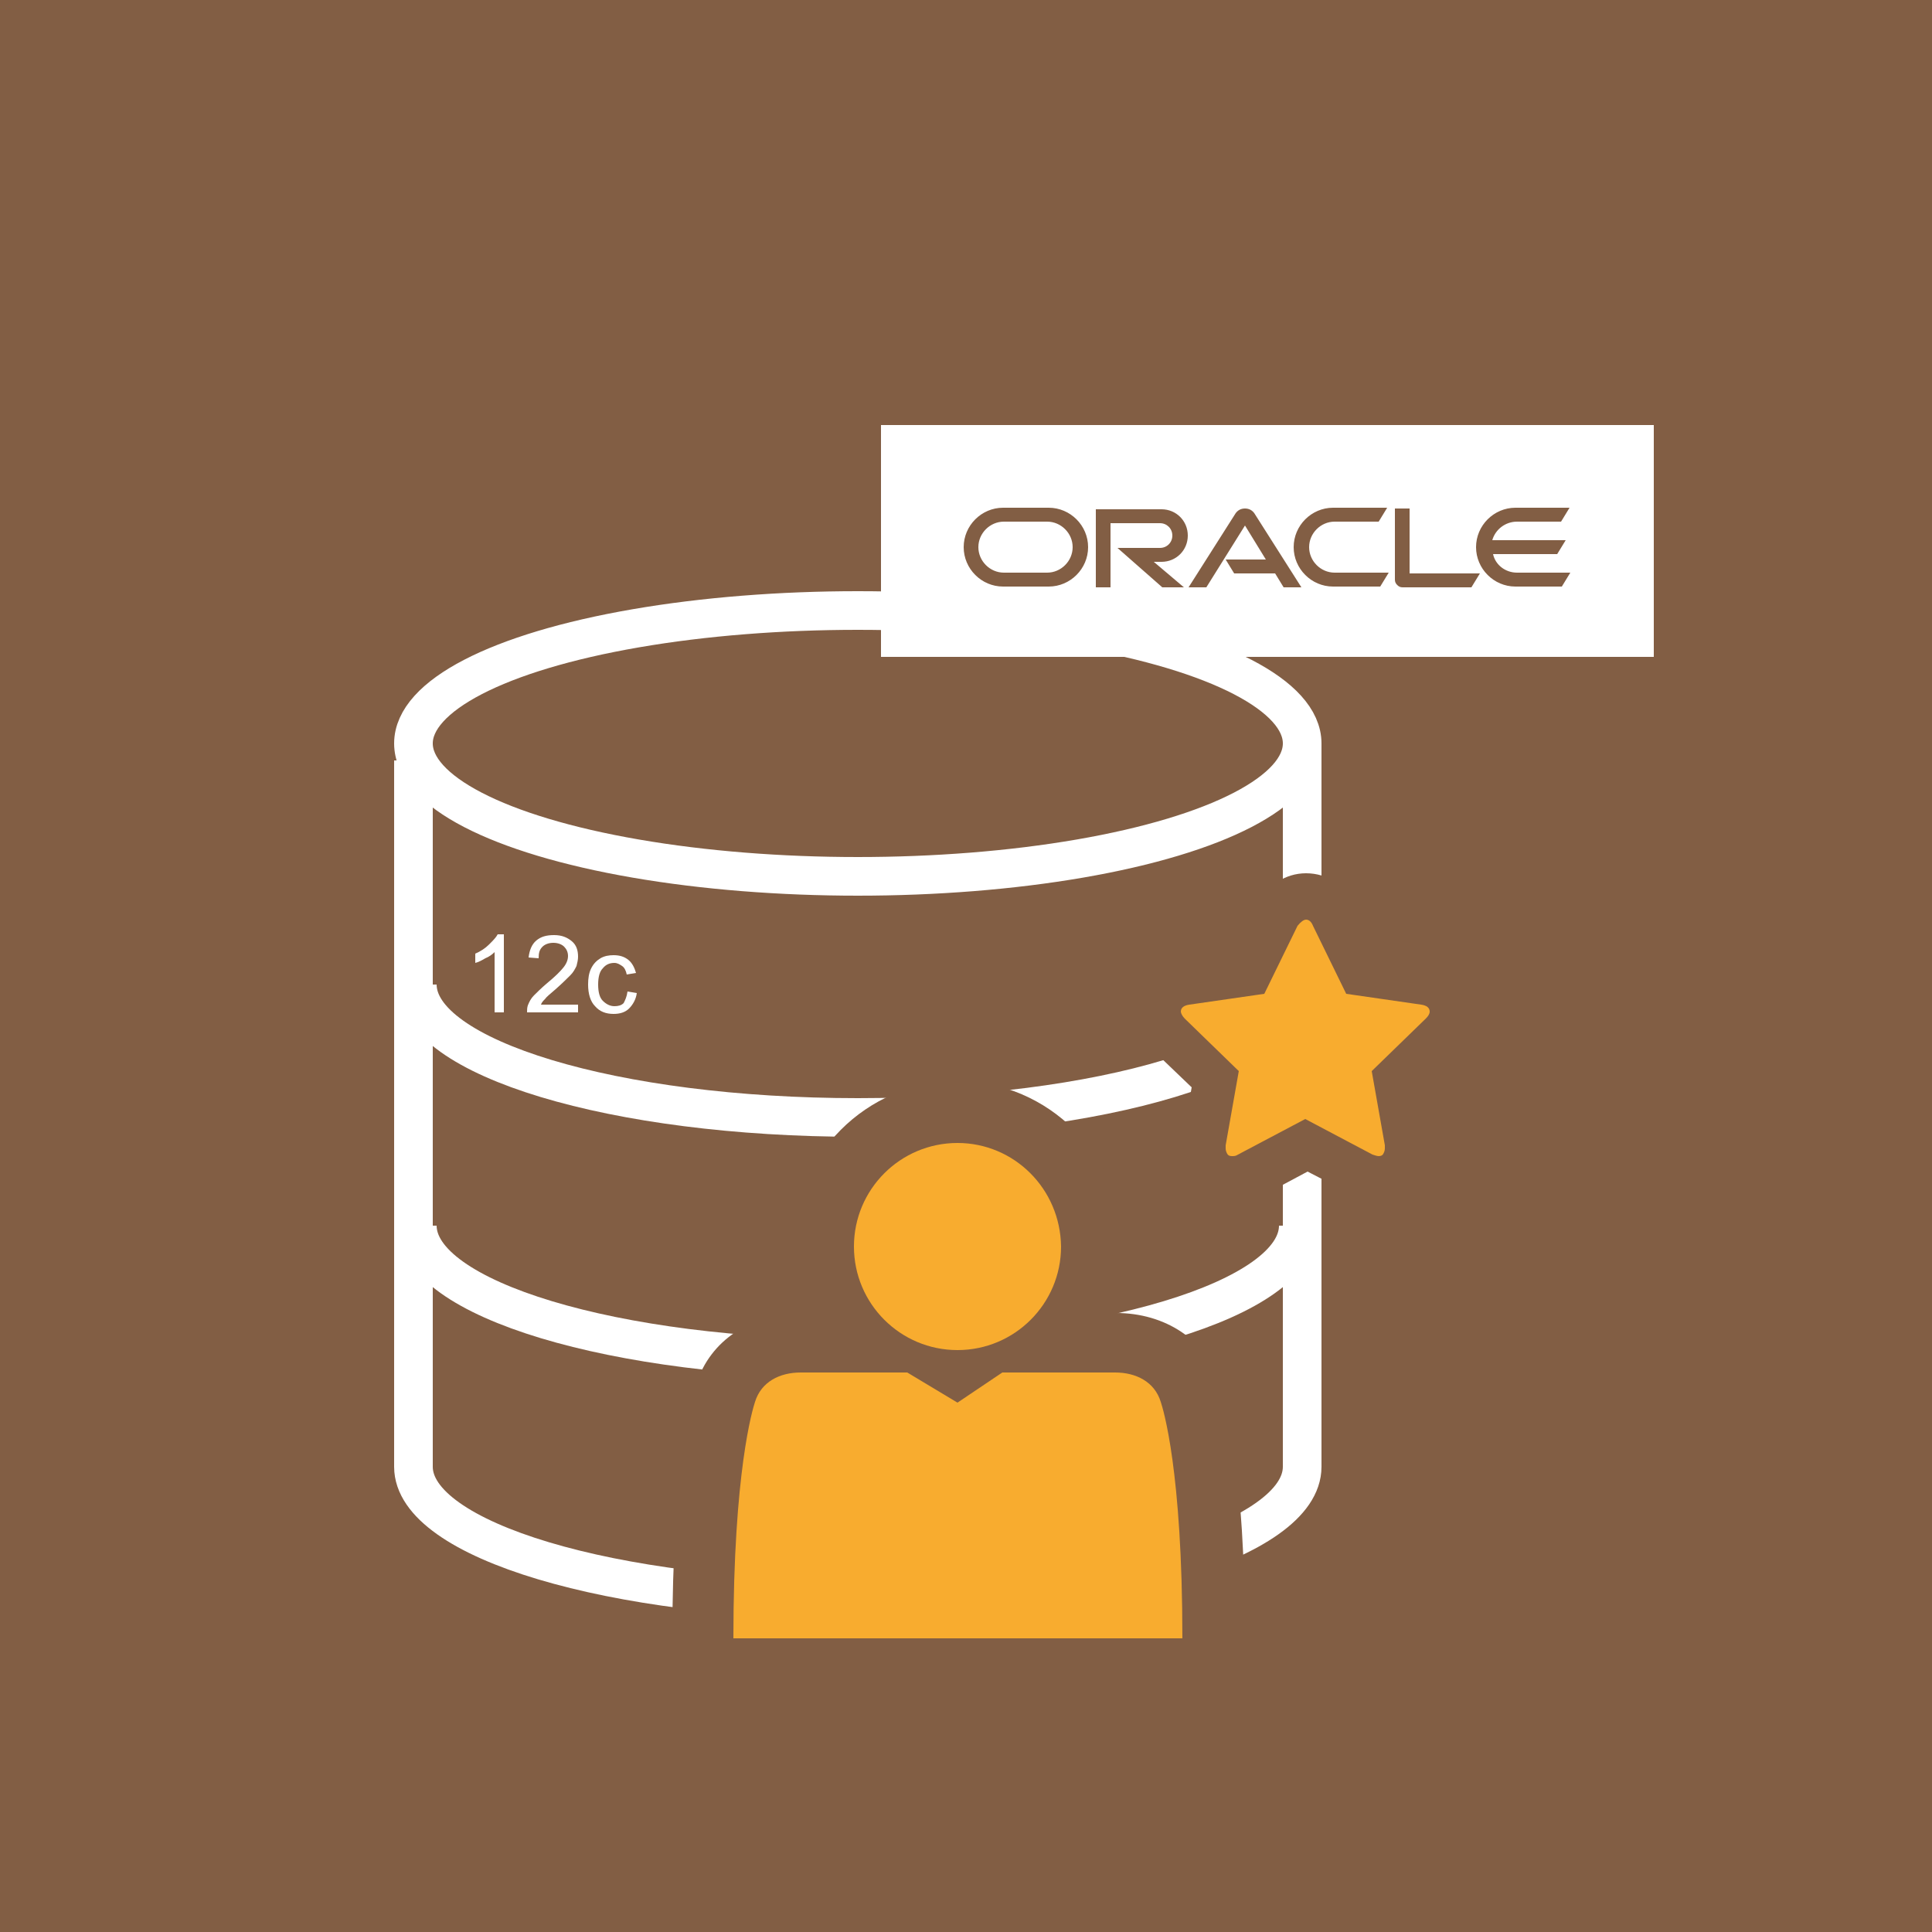<?xml version="1.0" encoding="utf-8"?>
<!-- Generator: Adobe Illustrator 19.2.0, SVG Export Plug-In . SVG Version: 6.00 Build 0)  -->
<svg version="1.1" xmlns="http://www.w3.org/2000/svg" xmlns:xlink="http://www.w3.org/1999/xlink" x="0px" y="0px"
	 viewBox="0 0 250 250" style="enable-background:new 0 0 250 250;" xml:space="preserve">
<style type="text/css">
	.st0{fill:#ED7C31;}
	.st1{fill:none;stroke:#FFFFFF;stroke-width:2.451;stroke-linecap:round;stroke-miterlimit:10;}
	.st2{fill:#FFFFFF;}
	.st3{fill:#FFD535;}
	.st4{fill:#F8AC2F;}
	.st5{fill:#E74C3C;}
	.st6{fill:#69B058;}
	.st7{fill:#ABBCC4;}
	.st8{fill:#F26922;}
	.st9{fill:none;stroke:#FFFFFF;stroke-width:2.003;stroke-miterlimit:10;}
	.st10{fill:none;stroke:#FFFFFF;stroke-miterlimit:10;}
	.st11{fill:#6EB0B3;}
	.st12{fill:#81D0D3;}
	.st13{fill:#00BBD6;}
	.st14{filter:url(#Adobe_OpacityMaskFilter);}
	.st15{mask:url(#SVGID_1_);}
	.st16{fill:none;stroke:#FFFFFF;stroke-width:7;stroke-miterlimit:10;}
	.st17{fill:none;stroke:#FFFFFF;stroke-width:5;stroke-miterlimit:10;}
	.st18{fill:#B5644A;}
	.st19{filter:url(#Adobe_OpacityMaskFilter_1_);}
	.st20{mask:url(#SVGID_2_);}
	.st21{fill:none;stroke:#FFFFFF;stroke-width:12;stroke-linecap:round;stroke-miterlimit:10;}
	.st22{fill:#5089C2;}
	.st23{fill:none;stroke:#FFFFFF;stroke-width:4;stroke-miterlimit:10;}
	.st24{fill:#BF652C;}
	.st25{filter:url(#Adobe_OpacityMaskFilter_2_);}
	.st26{mask:url(#SVGID_3_);}
	.st27{fill:#937963;}
	.st28{fill:#B29C88;}
	.st29{fill:#824737;}
	.st30{fill:none;stroke:#FFFFFF;stroke-width:4;stroke-linecap:round;stroke-miterlimit:10;}
	.st31{fill:#A17A94;}
	.st32{fill:#30A170;}
	.st33{fill:#72C467;}
	.st34{fill:#9FA861;}
	.st35{fill:#4DB261;}
	.st36{fill:none;stroke:#FFFFFF;stroke-width:2;stroke-miterlimit:10;}
	.st37{fill:#4C9B9B;}
	.st38{fill:none;stroke:#FFFFFF;stroke-width:2.5;stroke-linecap:round;stroke-miterlimit:10;}
	.st39{fill:#C9694F;}
	.st40{fill:#825E44;}
	.st41{fill:#937963;stroke:#FFFFFF;stroke-width:1.174;stroke-miterlimit:10;}
	.st42{fill:none;stroke:#FFFFFF;stroke-width:2.304;stroke-linecap:square;stroke-linejoin:bevel;stroke-miterlimit:10;}
	.st43{fill:none;stroke:#FFFFFF;stroke-width:6;stroke-linecap:round;stroke-linejoin:bevel;}
	.st44{fill:none;stroke:#FFFFFF;stroke-width:6;stroke-linecap:round;stroke-linejoin:bevel;stroke-dasharray:11.102,11.102;}
	.st45{fill:none;stroke:#FFFFFF;stroke-width:6;stroke-linecap:round;stroke-linejoin:bevel;stroke-dasharray:12.726,8.484;}
	.st46{fill:none;stroke:#FFFFFF;stroke-width:6;stroke-linecap:round;stroke-linejoin:bevel;stroke-dasharray:11.701,9.001;}
	.st47{fill:#00A3C3;}
	.st48{fill:#FCFDFD;}
	.st49{fill:#FAFCFD;}
	.st50{fill:#FFFFFF;stroke:#FFFFFF;stroke-width:0.709;stroke-miterlimit:2.414;}
	.st51{fill-rule:evenodd;clip-rule:evenodd;fill:#FFFFFF;stroke:#FFFFFF;stroke-width:0.709;stroke-miterlimit:2.414;}
	.st52{fill:none;stroke:#FFFFFF;stroke-width:2;stroke-miterlimit:2.414;}
	.st53{fill:#4DB261;stroke:#FFFFFF;stroke-width:2;stroke-miterlimit:10;}
	.st54{fill:#A05D4D;}
	.st55{fill:none;stroke:#A05D4D;stroke-width:2;stroke-miterlimit:10;}
	.st56{fill:#FFFFFF;stroke:#A05D4D;stroke-width:2;stroke-miterlimit:10;}
	.st57{fill:#A38C7A;}
	.st58{fill:none;stroke:#FFFFFF;stroke-width:2;stroke-linecap:round;stroke-miterlimit:10;}
	.st59{fill:#F8AC2F;stroke:#FFFFFF;stroke-width:4;stroke-miterlimit:10;}
	.st60{fill:#3570A0;}
	.st61{fill:none;stroke:#F8AC2F;stroke-width:3;stroke-miterlimit:10;}
	.st62{fill:#776251;}
	.st63{filter:url(#Adobe_OpacityMaskFilter_3_);}
	.st64{mask:url(#SVGID_4_);}
	.st65{fill:#825776;}
	.st66{opacity:0.2;fill:#FFFFFF;}
	.st67{opacity:0.5;fill:#FFFFFF;}
	.st68{fill:#2B6A9E;}
	.st69{fill:#3B8C8C;}
	.st70{fill:#A33639;}
	.st71{fill:none;stroke:#F8AC2F;stroke-width:4;stroke-miterlimit:10;}
	.st72{filter:url(#Adobe_OpacityMaskFilter_4_);}
	.st73{mask:url(#SVGID_5_);}
	.st74{fill:#197F51;}
	.st75{filter:url(#Adobe_OpacityMaskFilter_5_);}
	.st76{mask:url(#SVGID_6_);}
	.st77{fill:#193A51;}
	.st78{filter:url(#Adobe_OpacityMaskFilter_6_);}
	.st79{mask:url(#SVGID_7_);}
	.st80{fill:#0FB7B3;}
	.st81{fill:#1CC6C6;}
	.st82{fill:#B24122;}
	.st83{filter:url(#Adobe_OpacityMaskFilter_7_);}
	.st84{mask:url(#SVGID_8_);}
	.st85{fill:#77411D;}
	.st86{filter:url(#Adobe_OpacityMaskFilter_8_);}
	.st87{mask:url(#SVGID_9_);}
	.st88{filter:url(#Adobe_OpacityMaskFilter_9_);}
	.st89{mask:url(#SVGID_10_);}
	.st90{fill:#1E76C4;}
	.st91{filter:url(#Adobe_OpacityMaskFilter_10_);}
	.st92{mask:url(#SVGID_11_);}
	.st93{fill:#2988CE;}
	.st94{fill:#C9694F;stroke:#F8AC2F;stroke-width:4;stroke-miterlimit:10;}
	.st95{fill:none;stroke:#F8AC2F;stroke-width:4;stroke-linecap:square;stroke-linejoin:bevel;stroke-miterlimit:10;}
	.st96{fill:none;stroke:#FFFFFF;stroke-width:5;stroke-linecap:round;stroke-linejoin:bevel;}
	.st97{fill:none;stroke:#FFFFFF;stroke-width:5;stroke-linecap:round;stroke-linejoin:bevel;stroke-dasharray:10.543,10.543;}
	.st98{fill:none;stroke:#FFFFFF;stroke-width:5;stroke-linecap:round;stroke-linejoin:bevel;stroke-dasharray:12.058,8.038;}
	.st99{fill:none;stroke:#FFFFFF;stroke-width:5;stroke-linecap:round;stroke-linejoin:bevel;stroke-dasharray:10.704,8.234;}
	.st100{fill:#874F42;}
	.st101{fill:#828233;}
	.st102{fill:none;stroke:#FFFFFF;stroke-width:7;stroke-linecap:round;stroke-miterlimit:10;}
	.st103{fill:#FDFCFD;}
	.st104{fill:#8AD35B;}
	.st105{fill:#680000;}
	.st106{fill:#2D3674;}
	.st107{fill:#82446B;}
	.st108{fill:#5392CB;}
	.st109{fill:none;stroke:#FFFFFF;stroke-width:6;stroke-miterlimit:10;}
	.st110{fill:#3285C9;}
	.st111{fill:#2C6FBF;}
	.st112{fill:#2A6CAD;}
	.st113{fill:#156039;}
	.st114{fill:#187044;}
	.st115{fill:#EA432D;}
	.st116{fill:#BF2F28;}
	.st117{fill:#D33A2A;}
	.st118{fill:#C61085;}
	.st119{fill:#930C63;}
	.st120{fill:#AD0C6C;}
	.st121{fill:#F7A500;}
	.st122{fill:#C48700;}
	.st123{fill:#DD9900;}
	.st124{display:none;}
	.st125{display:inline;opacity:0.5;fill:#71FFF7;}
</style>
<g id="_x38_00">
</g>
<g id="_x39_00">
</g>
<g id="businessanalyst">
</g>
<g id="CEH">
</g>
<g id="CISSP">
</g>
<g id="CWNA">
</g>
<g id="JAVA_App_Development">
</g>
<g id="Introduction_to_Computers">
</g>
<g id="Security_x2B_">
</g>
<g id="Social_Media_Professional">
</g>
<g id="Software_QA_and_Testing">
</g>
<g id="Network_Administrator_3">
</g>
<g id="Network_Administrator_Professional">
</g>
<g id="Network_Engineering_Professional">
</g>
<g id="Network_Security_Expert_Professional">
</g>
<g id="Network_x2B_">
</g>
<g id="CCNA">
</g>
<g id="CCNP">
</g>
<g id="CompTIAA_x2B__x5F_Ess">
</g>
<g id="CompTIAA_x2B__x5F_Prac">
</g>
<g id="CompTIA_x5F_Security_x2B_">
</g>
<g id="Oracle_x5F_Java">
</g>
<g id="Oracle_x5F_Java-Prof">
</g>
<g id="Webapp-VB">
</g>
<g id="Webapp-VB_copy">
</g>
<g id="MSES2010">
</g>
<g id="ITIL">
</g>
<g id="Java_SE_8_Fundamentals">
</g>
<g id="Java_x5F_Associate">
</g>
<g id="Java_x5F_Programmer">
</g>
<g id="Joomla">
</g>
<g id="Joomla_1_">
</g>
<g id="Linux_x2B_">
</g>
<g id="DeskSupport-Microsoft">
</g>
<g id="MCITP-EnterpriseAdministrator">
</g>
<g id="DeskSupport-Enterprise">
</g>
<g id="MCITP-ServerAdministrator">
</g>
<g id="MCTS-Active_x5F_Directory_x5F_Configuration">
</g>
<g id="MCTS-Network_Infrastructure_Configuration">
</g>
<g id="MCSA_-_Windows_Server">
</g>
<g id="MCSTS-Microsoft_x5F_SQL_x5F_Server">
</g>
<g id="Microsoft_Project_2007_x0A_">
</g>
<g id="SharePoint_x5F_2010">
</g>
<g id="Microsoft_Visio_2013_-_Basic">
</g>
<g id="Visio_x5F_2013-Ad">
</g>
<g id="Windows7">
</g>
<g id="Windows7_Ad">
</g>
<g id="Windows8">
</g>
<g id="Windows8_Ad">
</g>
<g id="BootCamp-MS-Access">
</g>
<g id="BootCamp-MS-PPT">
</g>
<g id="BootCamp-MS-XL">
</g>
<g id="BootCamp-MS-Word">
</g>
<g id="Oracle_10g_Database_Administrator">
</g>
<g id="Oracle11g_Database_Administrator">
</g>
<g id="Oracle11g_Database_Administrator_1_">
</g>
<g id="Oracle_Big_Data_Fundamentals_x0A_">
</g>
<g id="Big_Data">
</g>
<g id="Oracle11gDatabaseWarehouse">
</g>
<g id="Oracle11gDatabase-NewFeatures">
</g>
<g id="Oracle11gDatabase-ProgramwithPL-SQL">
</g>
<g id="Oracle11gDatabase-RACforAdmin">
</g>
<g id="Oracle12cDatabaseAdministrator">
</g>
<g id="Oracle12cDatabase-NewFeatures">
	<rect x="-2" y="-3" class="st40" width="254" height="253"/>
	<g>
		<ellipse class="st17" cx="111" cy="96.2" rx="57.5" ry="17.2"/>
		<path class="st17" d="M168,127.4c0,9.5-25.5,17.2-57,17.2s-57-7.7-57-17.2"/>
		<path class="st17" d="M168,158.6c0,9.5-25.5,17.2-57,17.2s-57-7.7-57-17.2"/>
		<path class="st17" d="M53.5,98.4v91.4c0,9.5,25.7,17.2,57.5,17.2s57.5-7.7,57.5-17.2V96.2"/>
	</g>
	<g>
		<path class="st2" d="M65.2,131H64v-7.8c-0.3,0.3-0.7,0.6-1.2,0.8c-0.5,0.3-0.9,0.5-1.3,0.6v-1.2c0.7-0.3,1.3-0.7,1.8-1.2
			c0.5-0.5,0.9-0.9,1.1-1.3h0.8V131z"/>
		<path class="st2" d="M74.8,129.8v1.2h-6.6c0-0.3,0-0.6,0.1-0.9c0.2-0.5,0.4-0.9,0.8-1.3c0.4-0.4,0.9-0.9,1.6-1.5
			c1.1-0.9,1.8-1.6,2.2-2.1c0.4-0.5,0.6-1,0.6-1.5c0-0.5-0.2-0.9-0.5-1.2c-0.3-0.3-0.8-0.5-1.4-0.5c-0.6,0-1.1,0.2-1.4,0.5
			c-0.4,0.4-0.5,0.8-0.5,1.5l-1.3-0.1c0.1-0.9,0.4-1.7,1-2.2c0.6-0.5,1.3-0.7,2.3-0.7c1,0,1.7,0.3,2.3,0.8c0.6,0.5,0.8,1.2,0.8,2
			c0,0.4-0.1,0.8-0.2,1.2c-0.2,0.4-0.4,0.8-0.8,1.2c-0.4,0.4-1,1-1.9,1.8c-0.7,0.6-1.2,1-1.4,1.3c-0.2,0.2-0.4,0.4-0.5,0.7H74.8z"/>
		<path class="st2" d="M81.2,128.3l1.2,0.2c-0.1,0.8-0.5,1.5-1,2c-0.5,0.5-1.2,0.7-2,0.7c-1,0-1.8-0.3-2.4-1
			c-0.6-0.6-0.9-1.6-0.9-2.8c0-0.8,0.1-1.5,0.4-2.1c0.3-0.6,0.7-1,1.2-1.3c0.5-0.3,1.1-0.4,1.7-0.4c0.8,0,1.4,0.2,1.9,0.6
			c0.5,0.4,0.8,1,1,1.7l-1.2,0.2c-0.1-0.5-0.3-0.9-0.6-1.1c-0.3-0.2-0.6-0.4-1-0.4c-0.6,0-1.1,0.2-1.5,0.7c-0.4,0.4-0.6,1.1-0.6,2.1
			c0,1,0.2,1.7,0.6,2.1c0.4,0.4,0.9,0.7,1.5,0.7c0.5,0,0.9-0.1,1.2-0.4C80.9,129.4,81.1,129,81.2,128.3z"/>
	</g>
	<g>
		<rect x="114" y="55" class="st2" width="100" height="30"/>
		<path class="st40" d="M158.6,72.4h5.2l-2.7-4.4l-5,8l-2.3,0l6.1-9.6c0.3-0.4,0.7-0.6,1.2-0.6c0.5,0,0.9,0.2,1.2,0.6l6.1,9.6
			l-2.3,0l-1.1-1.8h-5.3L158.6,72.4L158.6,72.4z M182.4,74.1v-8.3h-1.9V75c0,0.3,0.1,0.5,0.3,0.7c0.2,0.2,0.4,0.3,0.7,0.3h8.9
			l1.1-1.8H182.4L182.4,74.1z M150.3,72.7c1.9,0,3.4-1.5,3.4-3.4c0-1.9-1.5-3.4-3.4-3.4h-8.5v10.1h1.9v-8.3h6.4
			c0.9,0,1.6,0.7,1.6,1.6c0,0.9-0.7,1.6-1.6,1.6l-5.5,0l5.8,5.1h2.8l-3.9-3.3L150.3,72.7L150.3,72.7z M129.8,75.9
			c-2.8,0-5.1-2.3-5.1-5.1c0-2.8,2.3-5.1,5.1-5.1h5.9c2.8,0,5.1,2.3,5.1,5.1c0,2.8-2.3,5.1-5.1,5.1L129.8,75.9L129.8,75.9z
			 M135.5,74.1c1.8,0,3.3-1.5,3.3-3.3c0-1.8-1.5-3.3-3.3-3.3l-5.6,0c-1.8,0-3.3,1.5-3.3,3.3c0,1.8,1.5,3.3,3.3,3.3H135.5L135.5,74.1
			z M172.5,75.9c-2.8,0-5.1-2.3-5.1-5.1c0-2.8,2.3-5.1,5.1-5.1h7l-1.1,1.8l-5.7,0c-1.8,0-3.3,1.5-3.3,3.3c0,1.8,1.5,3.3,3.3,3.3h7
			l-1.1,1.8H172.5L172.5,75.9z M196.3,74.1c-1.5,0-2.8-1-3.1-2.4h8.3l1.1-1.8l-9.5,0c0.4-1.4,1.7-2.4,3.2-2.4l5.7,0l1.1-1.8h-7
			c-2.8,0-5.1,2.3-5.1,5.1c0,2.8,2.3,5.1,5.1,5.1h6l1.1-1.8H196.3L196.3,74.1z"/>
	</g>
	<path class="st40" d="M87,220v-8c0-21.5,2.4-30.5,3.1-32.9c1.8-5.7,7.1-9.1,13.5-9.1h0.6c-1.1-3-1.7-5.6-1.7-8.6
		c0-11.8,9.6-21.5,21.4-21.5c11.8,0,21.4,9.7,21.4,21.5c0,3-0.6,5.5-1.7,8.5h0.8c6.4,0,11.7,3.5,13.5,9.1c0.7,2.3,3.2,11.4,3.2,32.9
		v8H87z"/>
	<g>
		<g>
			<path class="st4" d="M123.9,147.9c-7.4,0-13.4,6-13.4,13.4c0,7.4,6,13.4,13.4,13.4c7.4,0,13.4-6,13.4-13.4
				C137.2,153.8,131.2,147.9,123.9,147.9z M153,212c0-21.7-2.5-29.7-2.8-30.6c-0.8-2.6-3.2-3.8-5.9-3.8h-14.6l-5.8,3.9l-6.5-3.9
				h-13.8c-2.7,0-5.1,1.2-5.9,3.8c-0.3,0.9-2.8,9-2.8,30.6H153z"/>
		</g>
	</g>
	<g>
		<path class="st4" d="M178.5,152.6c-0.8,0-1.5-0.2-2.2-0.6l-7.2-3.8l-7.3,3.8c-0.7,0.4-1.4,0.6-2.2,0.6c-1.2,0-2.3-0.6-3-1.5
			c-0.5-0.7-0.8-1.5-0.8-2.4c0-0.2,0-0.4,0.1-0.8l1.4-8.2l-5.9-5.8l-0.1-0.1c-0.8-0.9-1.3-1.9-1.3-3c0-1.5,0.9-3.4,3.6-3.8l8.2-1.2
			l3.6-7.4c1-2.2,2.9-2.5,3.6-2.5s2.6,0.2,3.7,2.5l3.6,7.3l8.1,1.2c2.7,0.4,3.6,2.3,3.6,3.9c0,0.8-0.2,1.9-1.4,3l-5.9,5.8l1.4,8.1
			c0,0.3,0.1,0.5,0.1,0.9c0,0.9-0.3,1.7-0.8,2.4C180.8,152,179.7,152.6,178.5,152.6z"/>
		<g>
			<path class="st40" d="M169,119c0.4,0,0.7,0.3,0.9,0.8l4.3,8.8l9.7,1.4c0.7,0.1,1.1,0.4,1.1,0.9c0,0.3-0.2,0.6-0.5,0.9l-7,6.8
				l1.7,9.6c0,0.1,0,0.2,0,0.4c0,0.3-0.1,0.5-0.2,0.7s-0.3,0.3-0.6,0.3c-0.2,0-0.5-0.1-0.8-0.2l-8.7-4.6l-8.7,4.6
				c-0.3,0.2-0.5,0.2-0.8,0.2c-0.3,0-0.5-0.1-0.6-0.3c-0.1-0.2-0.2-0.4-0.2-0.7c0-0.1,0-0.2,0-0.4l1.7-9.6l-7-6.8
				c-0.3-0.3-0.5-0.7-0.5-0.9c0-0.5,0.4-0.8,1.1-0.9l9.7-1.4l4.3-8.8C168.3,119.3,168.7,119,169,119 M169,113
				c-2.7,0-5.1,1.6-6.3,4.2l-2.9,5.9l-6.6,1l0,0l0,0c-4.2,0.7-6.1,3.9-6.1,6.8c0,1.3,0.4,3.1,2.1,5l0.1,0.1l0.1,0.1l4.8,4.6
				l-1.1,6.5l0,0.1l0,0.1c-0.1,0.5-0.1,0.9-0.1,1.2c0,1.5,0.5,3,1.3,4.2c1.3,1.8,3.3,2.8,5.5,2.8c1.2,0,2.4-0.3,3.6-0.9l5.8-3.1
				l5.8,3c1.2,0.6,2.4,1,3.6,1c2.2,0,4.2-1,5.4-2.8c0.9-1.2,1.3-2.7,1.3-4.2c0-0.5,0-0.9-0.1-1.2l0-0.1l0-0.1l-1.1-6.5l4.7-4.6l0,0
				l0,0c1.9-1.9,2.3-3.8,2.3-5.2c0-2.9-1.9-6.1-6.1-6.8l0,0l0,0l-6.6-1l-2.9-5.9C174.1,114.6,171.8,113,169,113L169,113z"/>
		</g>
	</g>
</g>
<g id="OracleNoSQLDatabaseforDevelopers_x0A_">
</g>
<g id="PHP_and_MySQL_Programming">
</g>
<g id="PMP">
</g>
<g id="SAP_Sales_and_Distribution_x0A_">
</g>
<g id="SQLProgramming-DatabaseDesign">
</g>
<g id="VB_x5F_Net">
</g>
<g id="Adobe_Dreamweaver_CS6">
</g>
<g id="Flash">
</g>
<g id="HTML">
</g>
<g id="PhotoshopCS6">
</g>
<g id="JqueryJS">
</g>
<g id="MicrosoftProject_x5F_2013">
</g>
<g id="MicrosoftProject_x5F_20103_x5F_Ad">
</g>
<g id="Joomla_2_">
</g>
<g id="Vista">
</g>
<g id="Vista-Ad">
</g>
<g id="Word2010">
</g>
<g id="Excel2010">
</g>
<g id="PPT2010">
</g>
<g id="Access2010">
</g>
<g id="Outlook2010">
</g>
<g id="Word2013">
</g>
<g id="guide" class="st124">
</g>
</svg>
